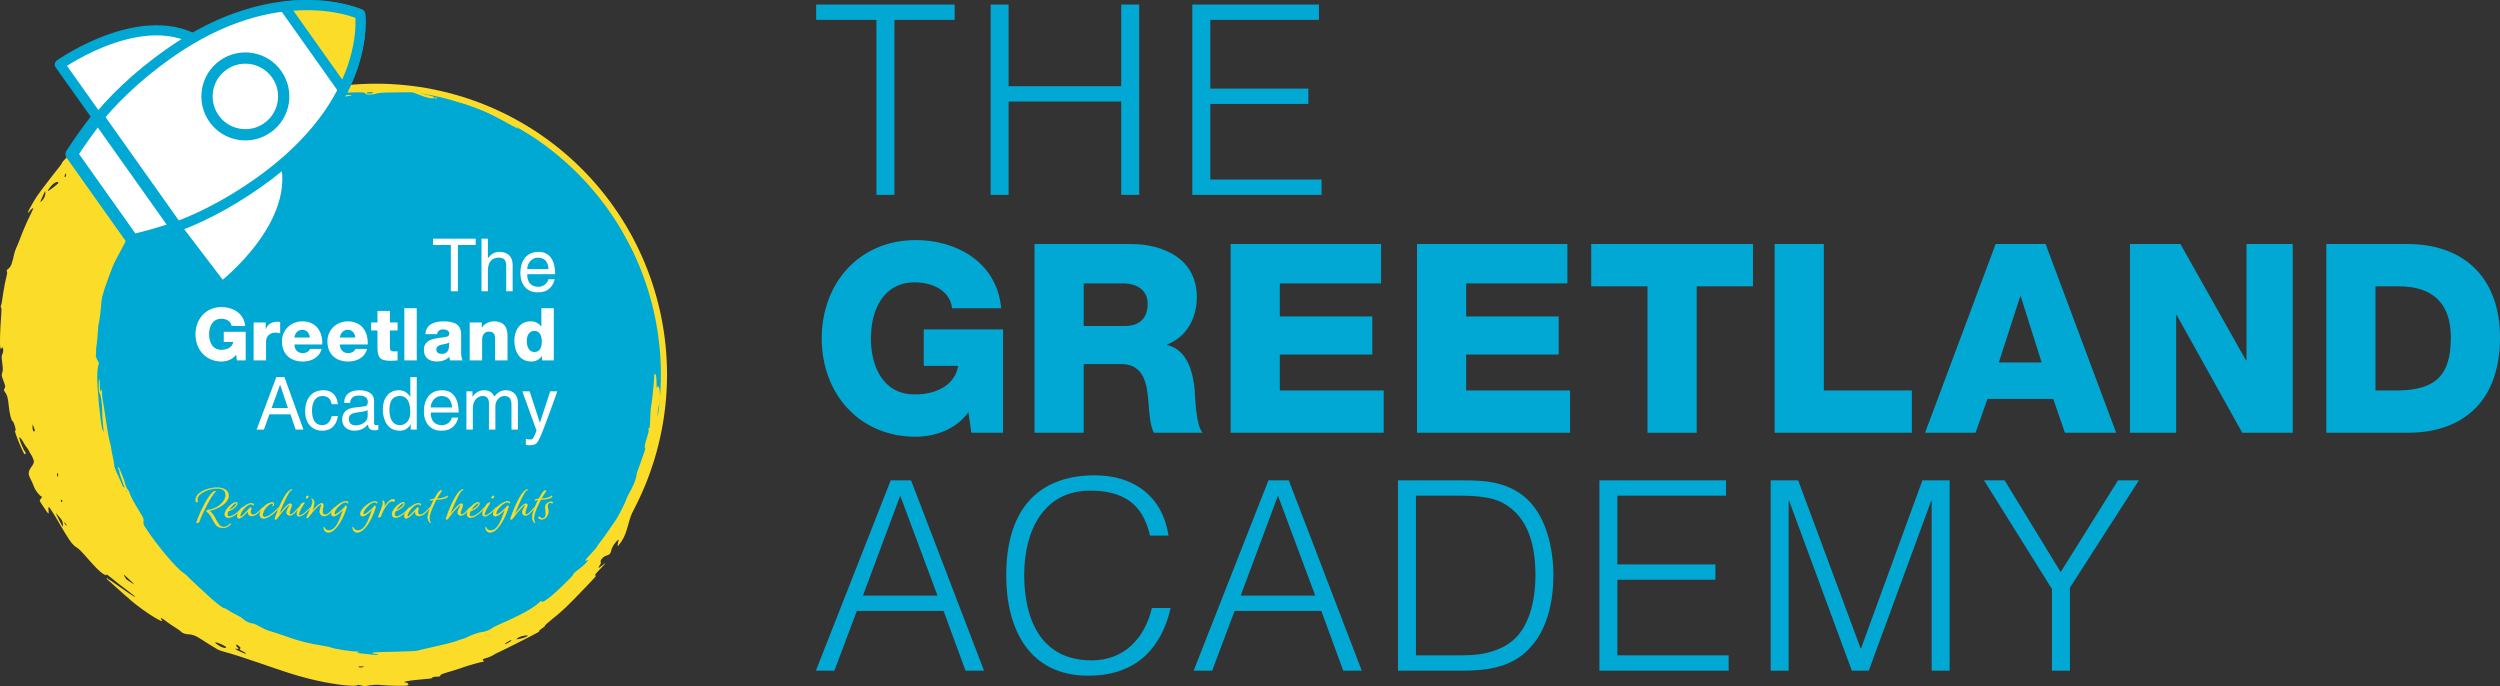 <svg xmlns="http://www.w3.org/2000/svg" id="Layer_1" viewBox="0 0 475.882 130.601"><rect x="0" y="0" width="475.882" height="130.601" fill="#333333" stroke="none"/><defs><style>      .st0 {        fill: #00a8d3;      }      .st1 {        stroke-miterlimit: 1;        stroke-width: .073px;      }      .st1, .st2 {        stroke: #fbdc29;      }      .st1, .st2, .st3, .st4, .st5 {        fill: none;      }      .st6 {        fill: #fff;      }      .st7 {        fill: #00a8d4;      }      .st2 {        stroke-width: 1.171px;      }      .st2, .st3 {        stroke-miterlimit: 10;      }      .st3 {        stroke-width: 2.145px;      }      .st3, .st4, .st5 {        stroke: #00a8d3;      }      .st4 {        stroke-width: 1.926px;      }      .st4, .st5 {        stroke-linecap: round;        stroke-linejoin: round;      }      .st8 {        fill: #fbdc29;      }      .st5 {        stroke-width: 2.344px;      }    </style></defs><g><path class="st0" d="M381.586,91.435h-3.925l12.932,20.681v15.548h3.421v-15.8l13.133-20.429h-3.975l-10.919,17.46-10.667-17.46ZM340.476,127.664v-32.304h.101l11.925,32.304h3.221l11.875-32.304h.1v32.304h3.422v-36.229h-5.183l-11.674,31.952h-.1l-11.875-31.952h-5.233v36.229h3.421ZM329.054,127.664v-2.918h-21.183v-14.391h18.668v-2.919h-18.668v-13.083h20.68v-2.918h-24.102v36.229h24.605ZM269.529,94.353h8.202c3.019,0,6.139.202,8.302,1.359,5.082,2.717,6.24,8.504,6.24,13.787,0,4.931-1.208,11.12-6.038,13.586-2.768,1.459-5.435,1.661-8.504,1.661h-8.202v-30.393ZM278.486,127.664c4.78,0,9.51-.704,12.831-4.428,3.321-3.623,4.377-8.957,4.377-13.737,0-4.83-1.258-11.875-6.038-15.347-3.371-2.465-7.145-2.717-11.17-2.717h-12.379v36.229h12.379ZM243.263,94.353l7.095,19.021h-14.189l7.094-19.021ZM230.734,127.664l4.277-11.372h16.505l4.176,11.372h3.522l-13.888-36.229h-3.874l-14.24,36.229h3.522ZM222.433,101.951c-1.158-7.497-6.592-11.472-14.039-11.472-9.611,0-16.857,5.233-16.857,19.071,0,10.264,4.428,19.07,15.599,19.07,9.711,0,14.089-5.887,15.699-12.881h-3.572c-1.359,5.736-5.234,9.963-11.473,9.963-9.862,0-12.831-8.152-12.831-16.253,0-8.554,3.774-16.052,12.529-16.052,6.189,0,10.013,2.365,11.422,8.554h3.523ZM171.36,94.353l7.095,19.021h-14.19l7.095-19.021ZM158.831,127.664l4.277-11.372h16.504l4.177,11.372h3.522l-13.888-36.229h-3.874l-14.24,36.229h3.522Z"></path><path class="st0" d="M452.183,54.502h4.427c6.391,0,9.913,3.17,9.913,9.712,0,7.195-2.818,9.963-9.913,10.113h-4.427v-19.825ZM442.823,82.378h15.448c10.919,0,17.611-6.34,17.611-18.114,0-11.12-6.591-17.813-17.611-17.813h-15.448v35.927ZM405.437,82.378h8.806v-22.391h.101l12.478,22.391h9.611v-35.927h-8.806v22.14h-.1l-12.479-22.14h-9.611v35.927ZM366.441,82.378h9.611l2.264-6.44h12.529l2.214,6.44h9.762l-13.435-35.927h-9.51l-13.435,35.927ZM384.555,56.414h.101l3.975,12.58h-8.151l4.075-12.58ZM337.811,82.378h26.115v-8.051h-16.756v-27.876h-9.359v35.927ZM333.685,46.451h-30.794v8.051h10.717v27.876h9.359v-27.876h10.718v-8.051ZM269.731,82.378h29.134v-8.051h-19.775v-6.843h17.612v-7.246h-17.612v-6.289h19.272v-7.498h-28.631v35.927ZM234.257,82.378h29.134v-8.051h-19.775v-6.843h17.611v-7.246h-17.611v-6.289h19.272v-7.498h-28.631v35.927ZM206.281,53.949h7.447c2.617,0,4.73,1.207,4.73,3.874,0,2.717-1.51,4.227-4.327,4.227h-7.85v-8.101ZM196.922,82.378h9.359v-13.082h7.095c4.377,0,4.981,3.723,5.233,7.346.101,1.006.251,4.529,1.057,5.736h9.258c-1.258-1.308-1.409-6.591-1.509-8.101-.302-3.421-1.409-7.699-5.234-8.604v-.101c3.774-1.459,5.636-5.132,5.636-9.007,0-7.246-6.239-10.114-12.579-10.114h-18.316v35.927ZM190.934,62.704h-15.095v6.944h6.541c-.503,3.271-3.623,5.434-8.252,5.434-6.038,0-8.353-5.333-8.353-10.667s2.315-10.668,8.353-10.668c3.774,0,6.793,1.862,7.095,4.932h9.359c-.856-9.007-8.806-12.982-16.253-12.982-10.869,0-17.913,8.302-17.913,18.718s7.044,18.718,17.913,18.718c3.321,0,7.548-1.208,10.013-4.679l.554,3.924h6.038v-19.674Z"></path></g><path class="st0" d="M251.567,37.093v-2.919h-21.184v-14.391h18.668v-2.918h-18.668V3.782h20.681V.864h-24.102v36.229h24.605ZM191.992,37.093v-17.763h21.435v17.763h3.422V.864h-3.422v15.548h-21.435V.864h-3.422v36.229h3.422ZM155.36,3.782h11.473v33.311h3.421V3.782h11.473V.864h-26.367v2.918Z"></path><g><path class="st7" d="M126.386,71.31c0,14.532-5.773,28.469-16.048,38.745-10.276,10.275-24.213,16.048-38.745,16.048s-28.469-5.773-38.744-16.048c-10.276-10.276-16.049-24.213-16.049-38.745s5.773-28.468,16.049-38.744c10.275-10.276,24.212-16.049,38.744-16.049s28.469,5.773,38.745,16.049c10.275,10.276,16.048,24.212,16.048,38.744"></path><path class="st2" d="M126.386,71.31c0,14.532-5.773,28.469-16.048,38.745-10.276,10.275-24.213,16.048-38.745,16.048s-28.469-5.773-38.744-16.048c-10.276-10.276-16.049-24.213-16.049-38.745s5.773-28.468,16.049-38.744c10.275-10.276,24.212-16.049,38.744-16.049s28.469,5.773,38.745,16.049c10.275,10.276,16.048,24.212,16.048,38.744Z"></path><path class="st8" d="M68.772,130.477c-.406-.128-.591-.14-.734-.051-.632.395-5.599-.28-9.406-1.278-2.722-.713-3.309-.9-9.321-2.966-1.588-.547-3.281-1.113-3.761-1.259-.479-.147-1.093-.339-1.362-.428-.27-.089-.953-.282-1.518-.429-.565-.146-1.164-.367-1.331-.491-.167-.123-.327-.224-.357-.224-.061,0-1.801-1.086-2.983-1.861-.772-.507-1.488-.75-2.238-.76-.497-.007-1.161-.266-1.342-.525-.086-.122-.583-.478-1.107-.791-.523-.313-1.313-.855-1.755-1.204-.786-.621-1.161-.746-.833-.279.294.42.179.412-.681-.045-1.617-.861-4.196-2.715-5.573-4.006-.203-.19-.43-.381-.506-.424-.075-.044-.645-.552-1.266-1.13-.622-.577-1.301-1.19-1.51-1.362-.773-.637-1.025-.913-.835-.913.098,0,.179.043.179.097,0,.053.086.126.191.162.105.037.632.386,1.172.776,1.482,1.072,3.53,2.456,3.739,2.528.283.096-.23-.359-1.286-1.142-1.247-.924-2.542-1.938-3.211-2.511-.594-.509-1.011-.781-.884-.575.134.217-.207.126-.649-.173-.645-.435-1.366-1.142-2.592-2.541-1.636-1.866-2.053-2.285-2.503-2.519-.225-.116-.632-.492-.905-.835-.443-.557-1.815-2.777-2.6-4.205-.159-.291-.521-.88-.804-1.311s-.567-.878-.632-.992c-.064-.115-.18-.23-.259-.256-.112-.038-.126.083-.066.566.043.345.034.613-.021.613-.053,0-.22-.184-.371-.409-.15-.225-.502-.747-.782-1.159-.28-.412-.509-.801-.509-.863,0-.063.083-.206.185-.318.214-.236.281-.521.123-.521-.27,0-1.14-1.106-1.346-1.709-.117-.347-.5-1.196-.851-1.887-.807-1.59,1.129-2.213.722-3.321-.175-.475-.411-.965-.524-1.09-.113-.124-.243-.348-.288-.498-.046-.15-.241-.468-.435-.708-.193-.24-.413-.559-.489-.709-.432-.855-.981-1.534-.981-1.213,0,.439.919,2.63,1.103,2.63.053,0,.096.127.096.282,0,.296-.194.318-.338.039-.443-.855-1.26-2.791-1.516-3.593-.254-.795-.254-.797-.096-.699.084.051.098-.037.046-.294-.135-.674-.4-1.401-.542-1.485-.284-.166-.6-1.404-.767-3.005-.166-1.591-.266-1.945-.743-2.623-.211-.3-.213-.329-.037-.656.18-.335.176-.365-.213-1.416-.389-1.053-.394-1.084-.236-1.579.143-.446.143-.657-.001-1.827-.15-1.21-.149-1.353.014-1.68.183-.366.228-.828.112-1.131-.094-.245-.223-.214-.314.072-.066.208-.094.171-.184-.245-.121-.563-.052-3.266.145-5.658.106-1.298.106-1.691-.002-1.928-.08-.175-.094-.324-.035-.362.098-.062.19-.558.465-2.517.108-.773.465-2.547.72-3.578.034-.139,0-.371-.078-.514-.121-.226.647-.404.94-1.328.187-.587.391-1.366.454-1.731.064-.365.245-.93.401-1.253.158-.324.471-1.08.699-1.68.656-1.735,1.37-3.394,2.011-4.68.327-.656.578-1.209.558-1.229-.101-.101-.409.14-.682.534-.441.636-.448.32-.011-.481.802-1.471,1.353-2.352,2.041-3.26.21-.277.466-.62.567-.763.354-.494,2.22-2.901,3.194-4.116.21-.263.382-.538.382-.611s.294-.422.654-.776c.56-.55.644-.685.591-.938-.079-.378.298-.794.806-.888.407-.076.282-.276,1.219,1.947.626,1.484,1.356,2.978,1.999,4.088.295.509.629,1.088.742,1.286.34.596,1.74,2.666,2.08,3.074.174.21.693.848,1.153,1.417,1.704,2.113.157,2.555,2.242,4.08.492.36.915.706.94.769.052.132-.348.945-.601,1.432-1.448,2.791-1.804,3.199-2.287,4.367-.322.78-1.191,3.375-1.411,3.802-.469.91-.531,1.189-.655,2.93-.107,1.513-.375,3.607-.535,4.182-.06.218-.111.764-.113,1.214-.002.45-.283,3.161-.323,3.161-.039,0-.005,1.152-.083,1.556-.077.405.663,1.38.576,1.56-.292.598-.389,2.301-.253,4.447.278,4.402.862,8.746,1.138,8.458.021-.023-.027-.63-.109-1.349-.081-.72-.15-1.949-.152-2.732-.005-1.385-.287-3.076-.561-3.367-.139-.148-.128-2.599.011-2.513.061.038.109.564.109,1.205,0,.686.043,1.138.109,1.138.06,0,.114-.134.12-.299l.01-.3.088.272c.048.15.092.529.098.843.007.314.058.781.116,1.036.057.256.182,1.005.276,1.664.094.66.22,1.469.28,1.799.06.33.152.943.205,1.363.146,1.144.421,2.596.663,3.498.118.442.215.916.215,1.053s.122.788.272,1.446c.149.659.272,1.355.272,1.548.001.395.202.934.905,2.429.267.57.549,1.212.625,1.429.076.215.226.446.333.513.164.103.148.008-.103-.61-.164-.403-.362-.953-.44-1.223-.078-.27-.186-.603-.24-.741-.053-.137-.098-.368-.098-.511s-.048-.292-.109-.328c-.126-.078-.148-.492-.027-.49.101.001,1.226,2.821,1.226,3.071,0,.27.383,1.108.58,1.272.096.079.248.397.34.707.172.582.708,1.575,1.935,3.581.674,1.102.709,1.194.661,1.704-.048.498-.013.598.47,1.342,2.025,3.115,5.75,7.545,7.108,8.454.315.212.609.443.654.514.101.164,3.516,3.369,4.605,4.325,1.217,1.067,2.407,1.962,2.517,1.894.053-.033.306.083.561.258.394.27,1.31.784,2.492,1.399.156.082.418.272.58.423.434.401,1.309.815,1.725.815.237,0,.716.203,1.394.59.568.323,1.302.67,1.631.769,1.516.456,2.354.732,3.925,1.289,2.163.768,3.802,1.174,6.483,1.606.778.126,1.464.267,1.526.313.295.221,3.682.775,4.739.775.721,0,.911.182.252.241-.229.021.071.076.681.124.6.049,1.385.133,1.744.188.847.129,1.833.124,1.526-.008-.119-.052-.402-.097-.627-.101-.45-.009-.549-.168-.163-.262.135-.033,1.938-.094,4.006-.134,2.485-.048,3.965-.122,4.361-.216.329-.079.894-.217,1.253-.307.577-.143,1.822-.429,3.162-.724,1.391-.306,2.917-.734,3.47-.972.289-.125.616-.227.727-.227.11,0,.517-.169.905-.375.715-.379,2.355-.934,2.761-.934.394,0,1.593-.445,1.773-.658.14-.165,1.534-.841,2.9-1.403.12-.05,1.052-.496,2.071-.992,1.862-.906,3.433-1.883,4.025-2.501.331-.346.561-.421.632-.207.049.148.676-.24,1.775-1.1.913-.715,4.211-3.929,4.143-4.039-.073-.118.305-.481,1.172-1.124.836-.62,1.781-1.574,1.67-1.685-.037-.036-.125-.008-.195.063-.159.159-.304.167-.304.017,0-.121.311-.489,1.444-1.704.405-.434.736-.837.736-.896s.285-.467.633-.905c.349-.439,1.048-1.401,1.554-2.136.506-.736,1.132-1.644,1.391-2.017.51-.734,1.92-3.527,2.048-4.056.044-.178.249-.615.457-.969.753-1.285,1.323-2.631,1.428-3.37.057-.399.135-.778.176-.843.07-.114,1.284-3.548,1.473-4.166.054-.177.048-.325-.014-.363-.145-.09-.03-.664.421-2.096.288-.911.356-1.262.266-1.353-.091-.091-.074-.158.064-.259.141-.104.192-.32.206-.882.034-1.303.146-3.112.198-3.195.104-.169.597-4.848.599-5.692.002-.281.048-.54.105-.575.22-.136.333.413.342,1.652.008,1.026.032,1.213.117.919.098-.342.115-.354.246-.163.218.318.275.679.292,1.848.014.844-.034,1.236-.215,1.782-.237.717-.334,2.19-.122,1.862.058-.09.107-.286.109-.436.002-.159.037-.22.083-.147.044.07.13.118.189.109.197-.03.185.472-.038,1.654-.121.64-.246,1.336-.277,1.545-.031.21-.109.676-.174,1.036-.064.36-.162.997-.216,1.417-.254,1.964-.674,3.85-1.045,4.687-.186.422-.196.427-.269.164l-.076-.273-.108.273c-.17.428-.45,1.433-.518,1.86-.033.213-.306.761-.605,1.217-.557.848-.627,1.048-.433,1.242.164.163-.204,1.22-.91,2.617-.609,1.205-1.015,2.291-1.396,3.73-.408,1.544-.776,2.477-1.262,3.203-.271.403-.567.795-.658.87-.145.121-.158.089-.108-.242.032-.209.095-.497.14-.64.141-.443-.177-.221-.721.502-.341.455-.541.857-.635,1.277-.149.667-.31.827-1.047,1.043-.534.155-1.139.9-.962,1.182.08.128.032.284-.193.612-.166.242-.256.457-.199.478.056.019.342-.165.634-.409.876-.734.776-.507-.224.508-.975.99-1.351,1.503-1.006,1.37.332-.127.036.22-2.029,2.376-3.475,3.629-4.236,4.352-6.393,6.072-.728.581-1.273,1.087-1.212,1.126.061.038-.167.247-.508.465-.34.217-.592.438-.56.491.033.052-.059.172-.203.267-.425.278-6.357,3.282-7.367,3.73-.509.226-1.087.529-1.285.674-.197.144-.674.352-1.059.462-.93.266-.981.304-.753.556.18.198.177.207-.069.207-.241,0-3.064.785-3.538.985-.33.138-1.413.49-2.507.814-1.882.558-1.992.602-2.05.822-.045.175-.152.214-.583.215-.626.002-1.038.097-.961.222.064.103-.356.164-2.238.321-1.58.132-2.819.313-3.053.446-.124.07-.098.094.109.099.297.008.654.231.654.409,0,.061-.11.14-.245.177-.422.113-3.237.076-4.623-.06-1.261-.124-1.994-.086-3.307.176-.15.029-.517-.023-.816-.116M69.206,126.948c.157-.067.039-.096-.415-.101-.396-.005-.608.033-.566.101.081.131.677.131.981,0M46.802,124.359c-.001-.045-.25-.204-.554-.353-.631-.31-.734-.42-.52-.56.118-.078.074-.167-.207-.424-.195-.179-.404-.325-.463-.325-.182,0-.119.283.111.49.318.289.268.41-.136.327l-.355-.073.26.189c.251.183,1.618.802,1.784.808.045.002.081-.034.08-.079M43.026,123.183c-.105-.275-1.912-1.046-2.073-.885-.082.082.882.751,1.307.908.517.191.844.181.766-.023M97.27,121.997c.078-.095.105-.172.061-.172-.163,0-1.254.672-1.254.772,0,.133,1.004-.373,1.193-.6M98.974,121.596c.355-.065.867-.223,1.137-.35.445-.209.465-.234.218-.273-.442-.069-1.447.204-1.78.484-.169.142-.289.259-.265.259.024,0,.334-.054.69-.12M24.636,110.322c-.531-.509-1.007-.925-1.06-.925-.084,0,.311.683.524.906.112.116,1.377.941,1.447.942.03.001-.38-.415-.911-.923M11.963,99.668c-.057-.443-.163-.673-.467-1.015-.216-.244-.531-.612-.701-.818-.234-.285-.157-.074.317.879.868,1.746.967,1.857.851.954M12.683,99.933c0-.05-.127-.209-.282-.355l-.283-.264.201.353c.191.335.364.462.364.266M11.84,95.487c.088-.086-.027-.37-.149-.37-.054,0-.098.098-.098.218,0,.212.116.284.247.152M24.034,93.343c-.108-.106-.12-.094-.061.061.041.108.102.168.135.135.034-.034,0-.122-.074-.196M11.066,90.367c0-.231-.044-.361-.109-.321-.18.112-.119.709.073.709.02,0,.036-.175.036-.388M6.611,81.898c-.004-.135-.098-.442-.21-.682l-.201-.436-.009.551c-.007.505.122.812.341.812.048,0,.084-.11.079-.245M8.019,38.184c.401-.424.664-1.049.624-1.479-.037-.393-.04-.395-.158-.129-.067.15-.274.599-.46.999-.442.947-.443,1.071-.006.609M11.121,34.802c0-.258-.449-.195-.89.124-.417.302-1.127,1.208-1.127,1.437,0,.057.454-.241,1.008-.663.555-.42,1.009-.825,1.009-.898M12.592,33.272c0-.391-.163-.29-.277.171-.061.249-.043.289.102.234.109-.042.175-.195.175-.405M123.66,54.516c-.071-.214-.165-.367-.21-.34-.045.028-.166-.14-.269-.374-.314-.71-.939-2.64-.884-2.729.069-.112-.573-1.685-1.267-3.106-.387-.794-.595-1.113-.657-1.014-.074.117-.092.114-.093-.011-.001-.084-.035-.12-.077-.079-.129.129-1.435-2.192-2.046-3.636-.668-1.579-1.04-2.245-1.04-1.859,0,.063-.042.115-.094.115-.111,0-.95-1.327-.913-1.445.014-.044-.015-.081-.064-.081s-.331-.356-.626-.791c-1.042-1.536-2.862-3.82-4.361-5.469-.595-.654-1.246-1.378-1.446-1.609-.2-.23-.405-.392-.456-.361-.05.031-.128,0-.171-.07-.054-.087-.03-.099.074-.036.085.051-.14-.175-.497-.501-.358-.326-.784-.716-.946-.865-1.337-1.235-3.829-3.148-4.563-3.504-1.22-.591-2.313-1.173-2.503-1.333-.178-.151-1.727-1.041-2.184-1.256l-.273-.127.245.18c.136.098.246.219.246.268,0,.048-.552-.234-1.227-.626-1.36-.79-4.601-2.467-5.532-2.861-1.136-.48-3.052-1.189-3.406-1.259-.502-.099-1.358-.349-2.812-.821-.691-.225-1.55-.472-1.907-.549-.358-.077-.699-.176-.759-.22-.15-.109-2.207-.538-2.584-.538-.531,0-.33.168.376.315.786.164,1.318.307,1.748.471.286.109.291.123.099.258-.287.201-1.385-.041-2.855-.629l-1.145-.458-3.011.018c-1.766.01-3.208.067-3.488.137-1.547.39-2.308.399-2.577.032-.134-.183-.323-.196-2.403-.163-1.347.021-2.629.1-3.183.197-.509.09-1.086.191-1.281.225-.195.034-.354.112-.354.173,0,.109,1.308.074,3.761-.098.675-.048.947-.035.872.043-.06.062-.379.14-.709.172-.902.09-3.635.485-4.707.68-.686.125-1,.141-1.144.057-.19-.11-.189-.115.01-.118.115-.002.186-.027.158-.055-.113-.113-2.226.366-3.887.881-.317.098-.609.147-.648.108-.105-.105.541-1.257.734-1.313,1.59-.455,2.018-.556,4.396-1.043.289-.06.669-.108.843-.108.174,0,.697-.129,1.163-.287.466-.158,1.215-.329,1.665-.381.45-.052,1.185-.144,1.635-.205,1.375-.187,4.885-.428,6.268-.431,1.307-.003,4.12.216,5.632.439.44.065,1.11.163,1.489.219,1.001.149,2.701.483,4.489.882,1.868.418,2.93.717,5.614,1.581,2.094.674,2.812.972,3.651,1.515.396.256,1.187.709,1.757,1.006,1.376.718,2.463,1.314,2.933,1.607.716.446,1.579.856,1.752.831.434-.063,2.784,1.305,3.041,1.77.178.321,1.139,1.047,1.386,1.047.113,0,.448.25.746.557.297.306.933.876,1.413,1.266,1.745,1.419,3.532,3.063,5,4.601.368.385.767.8.887.923.239.245,1.91,2.239,2.344,2.798.5.643.367.6-.311-.101-.369-.382-.439-.633-.439-.598,0,.147,1.949,2.642,1.949,2.608,0-.034-.178-.31-.396-.612-.216-.302-.369-.575-.339-.605.098-.098,2.73,3.466,2.879,3.896.077.227.389.859.692,1.404.302.545.988,1.882,1.522,2.974.536,1.09,1.106,2.204,1.268,2.474.161.269.462.907.669,1.417.206.509.44,1.073.521,1.253.34.76,1.095,3.517.991,3.621-.025.026-.104-.13-.174-.344M97.944,23.903c-.108-.107-.12-.094-.061.061.041.108.102.168.136.134.033-.033,0-.121-.075-.195M70.896,17.726c0-.056.085-.123.19-.151.105-.027-.201-.049-.681-.047-.48.001-.749.026-.599.055.254.05.258.059.054.141-.15.061-.021.09.409.096.345.004.627-.038.627-.094M82.812,18.651c.148-.149.229-.168.322-.076.09.091.091.124.002.124-.067,0-.212.034-.322.076-.193.073-.193.069-.002-.124"></path><path class="st6" d="M102.783,80.426h-.027l-1.937-5.936h-1.393l2.703,7.483c-.585,1.505-.655,1.686-1.296,1.686-.334,0-.585-.07-.738-.125v1.127c.195.041.334.097.515.097,1.574,0,1.7-.167,2.856-3.119.933-2.383,1.769-4.766,2.619-7.149h-1.351l-1.951,5.936ZM88.781,81.776h1.224v-3.971c0-1.979,1.227-2.424,1.924-2.424.906,0,1.143.738,1.143,1.351v5.044h1.225v-4.445c0-.975.683-1.95,1.715-1.95,1.045,0,1.352.682,1.352,1.686v4.709h1.224v-5.044c0-2.047-1.475-2.451-2.256-2.451-1.129,0-1.617.501-2.23,1.183-.209-.39-.626-1.183-1.936-1.183-1.31,0-1.938.849-2.203,1.239h-.027v-1.03h-1.155v7.286ZM81.993,77.556c0-1.13.892-2.175,2.021-2.175,1.492,0,1.966,1.045,2.036,2.175h-4.057ZM85.994,79.492c-.042.544-.725,1.436-1.882,1.436-1.408,0-2.119-.879-2.119-2.398h5.323c0-2.578-1.03-4.249-3.134-4.249-2.412,0-3.497,1.797-3.497,4.054,0,2.105,1.211,3.65,3.26,3.65,1.171,0,1.645-.278,1.979-.501.919-.612,1.253-1.644,1.294-1.992h-1.224ZM74.134,78.112c0-.933.098-2.731,1.994-2.731,1.77,0,1.965,1.909,1.965,3.094,0,1.937-1.212,2.453-1.993,2.453-1.338,0-1.966-1.213-1.966-2.816M79.332,71.773h-1.225v3.649l-.028.098c-.292-.418-.85-1.239-2.174-1.239-1.938,0-3.037,1.587-3.037,3.636,0,1.743.724,4.068,3.204,4.068.711,0,1.547-.222,2.077-1.21h.028v1.001h1.155v-10.003ZM69.984,79.255c0,.976-1.116,1.715-2.259,1.715-.92,0-1.324-.474-1.324-1.269,0-.92.962-1.101,1.561-1.184,1.52-.195,1.827-.307,2.022-.46v1.198ZM66.624,76.705c.084-.558.279-1.408,1.673-1.408,1.157,0,1.715.418,1.715,1.185,0,.724-.349.836-.642.864l-2.021.251c-2.033.251-2.214,1.672-2.214,2.286,0,1.254.946,2.102,2.284,2.102,1.422,0,2.16-.667,2.634-1.182.042.556.209,1.113,1.295,1.113.278,0,.459-.084.668-.14v-.89c-.139.028-.292.056-.404.056-.251,0-.404-.126-.404-.432v-4.196c0-1.866-2.116-2.033-2.702-2.033-1.798,0-2.954.682-3.009,2.424h1.127ZM64.311,76.942c-.098-1.269-.822-2.661-2.731-2.661-2.41,0-3.496,1.796-3.496,4.054,0,2.105,1.211,3.65,3.259,3.65,2.132,0,2.842-1.629,2.968-2.785h-1.184c-.21,1.115-.92,1.728-1.742,1.728-1.686,0-1.993-1.547-1.993-2.802,0-1.296.488-2.745,2.007-2.745,1.031,0,1.574.585,1.728,1.561h1.184ZM51.702,77.667l1.602-4.404h.028l1.476,4.404h-3.106ZM55.296,78.864l.989,2.912h1.477l-3.622-10.003h-1.533l-3.761,10.003h1.393l1.045-2.912h4.012Z"></path><path class="st6" d="M105.416,58.661h-2.367v3.497h-.028c-.488-.654-1.171-.989-2.063-.989-2.048,0-3.05,1.782-3.05,3.664,0,2.035.96,3.984,3.231,3.984.837,0,1.534-.361,1.994-1.044h.028v.835h2.255v-9.947ZM101.725,62.979c1.032,0,1.408.962,1.408,2.007,0,.921-.251,2.022-1.408,2.022-1.088,0-1.45-1.101-1.45-2.091,0-.92.362-1.938,1.45-1.938M89.408,68.608h2.367v-3.943c0-.794.391-1.547,1.283-1.547,1.297,0,1.185,1.004,1.185,1.993v3.497h2.367v-4.64c0-1.044-.195-2.799-2.604-2.799-.864,0-1.84.46-2.273,1.198h-.027v-.989h-2.298v7.23ZM83.192,63.606c.112-.613.53-.906,1.185-.906.488,0,1.144.209,1.144.753,0,.446-.223.585-.628.669-1.645.335-4.207.153-4.207,2.509,0,1.491,1.086,2.186,2.464,2.186.865,0,1.771-.25,2.385-.89.027.236.055.459.139.681h2.381c-.279-.57-.279-1.238-.279-1.851v-3.165c0-2.047-1.657-2.423-3.371-2.423-.822,0-1.659.14-2.299.501-.641.376-1.086.989-1.128,1.936h2.214ZM83.053,66.534c0-.572.446-.795.976-.92.516-.14,1.129-.182,1.464-.391.056,1.492-.321,2.133-1.45,2.133-.53,0-.99-.237-.99-.822M76.965,68.608h2.367v-9.947h-2.367v9.947ZM75.682,61.378h-1.463v-2.187h-2.367v2.187h-1.199v1.531h1.199v3.219c0,1.965.515,2.55,2.534,2.55.432,0,.864-.056,1.296-.069v-1.741c-.209,0-.418.028-.613.028-.516,0-.85-.125-.85-.697v-3.29h1.463v-1.531ZM69.997,65.571c.111-2.452-1.184-4.402-3.775-4.402-2.133,0-3.901,1.587-3.901,3.803,0,2.426,1.601,3.845,3.956,3.845,1.617,0,3.163-.723,3.595-2.395h-2.214c-.223.53-.781.795-1.353.795-1.003,0-1.575-.656-1.617-1.646h5.309ZM64.688,64.249c.139-.879.697-1.479,1.534-1.479.794,0,1.366.67,1.408,1.479h-2.942ZM61.344,65.571c.111-2.452-1.183-4.402-3.775-4.402-2.133,0-3.901,1.587-3.901,3.803,0,2.426,1.601,3.845,3.957,3.845,1.617,0,3.162-.723,3.594-2.395h-2.214c-.223.53-.781.795-1.353.795-1.003,0-1.575-.656-1.617-1.646h5.309ZM56.035,64.249c.14-.879.697-1.479,1.534-1.479.795,0,1.366.67,1.408,1.479h-2.942ZM48.276,68.608h2.367v-3.58c0-.906.613-1.714,1.783-1.714.321,0,.599.055.906.139v-2.158c-.181-.042-.376-.056-.557-.056-1.018,0-1.826.487-2.174,1.406h-.028v-1.267h-2.297v7.23ZM46.769,63.162h-4.178v1.921h1.81c-.139.907-1.003,1.507-2.284,1.507-1.674,0-2.315-1.479-2.315-2.955,0-1.477.641-2.955,2.315-2.955,1.045,0,1.88.516,1.964,1.366h2.591c-.237-2.494-2.438-3.594-4.5-3.594-3.011,0-4.96,2.298-4.96,5.183,0,2.885,1.949,5.182,4.96,5.182.92,0,2.09-.334,2.772-1.294l.154,1.085h1.671v-5.446Z"></path><path class="st6" d="M100.358,51.22c0-1.13.892-2.175,2.021-2.175,1.492,0,1.966,1.045,2.036,2.175h-4.057ZM104.359,53.156c-.042.544-.725,1.436-1.882,1.436-1.408,0-2.119-.878-2.119-2.398h5.323c0-2.578-1.03-4.248-3.134-4.248-2.411,0-3.497,1.796-3.497,4.053,0,2.105,1.211,3.65,3.26,3.65,1.171,0,1.645-.278,1.979-.501.919-.612,1.253-1.644,1.295-1.992h-1.225ZM97.585,50.48c0-2.075-1.419-2.534-2.549-2.534-1.171,0-1.784.723-2.132,1.182h-.028v-3.691h-1.225v10.003h1.225v-3.971c0-1.839,1.031-2.424,2.035-2.424,1.171,0,1.45.641,1.45,1.63v4.765h1.224v-4.96ZM82.427,46.634h3.386v8.806h1.35v-8.806h3.386v-1.197h-8.122v1.197Z"></path><path class="st6" d="M20.424,25.001l-9.037-12.719S28.881-.098,39.769,9.28c-12.948,12.849-19.345,15.721-19.345,15.721"></path><path class="st4" d="M20.424,25.001l-9.037-12.719S28.881-.098,39.769,9.28c-12.948,12.849-19.345,15.721-19.345,15.721Z"></path><path class="st6" d="M32.775,42.22l9.462,12.407s17.017-13.028,11.295-26.21c-16.115,8.548-20.757,13.803-20.757,13.803"></path><path class="st4" d="M32.775,42.22l9.462,12.407s17.017-13.028,11.295-26.21c-16.115,8.548-20.757,13.803-20.757,13.803Z"></path><path class="st6" d="M31.776,43.813c5.51-1.821,11.597-4.909,17.544-9.126,21.696-15.383,19.232-31.971,19.232-31.971,0,0-15.711-7.195-36.537,7.571-5.946,4.217-10.874,8.938-14.416,13.535l14.177,19.991Z"></path><path class="st4" d="M31.776,43.813c5.51-1.821,11.597-4.909,17.544-9.126,21.696-15.383,19.232-31.971,19.232-31.971,0,0-15.711-7.195-36.537,7.571-5.946,4.217-10.874,8.938-14.416,13.535l14.177,19.991Z"></path><path class="st8" d="M54.1,1.238l11.204,15.803c4.148-8.222,3.252-14.329,3.252-14.329,0,0-5.568-2.545-14.456-1.474"></path><path class="st4" d="M54.1,1.238l11.204,15.803c4.148-8.222,3.252-14.329,3.252-14.329,0,0-5.568-2.545-14.456-1.474Z"></path><path class="st6" d="M25.28,45.77c2.548-.617,5.324-1.396,8.33-2.382l-14.953-21.09c-1.945,2.502-3.607,4.851-5.03,7.036l11.653,16.436Z"></path><path class="st5" d="M25.28,45.77c2.548-.617,5.324-1.396,8.33-2.382l-14.953-21.09c-1.945,2.502-3.607,4.851-5.03,7.036l11.653,16.436Z"></path><path class="st6" d="M50.928,24.311c-3.29,2.333-7.848,1.557-10.181-1.733-2.332-3.289-1.557-7.847,1.733-10.18,3.29-2.333,7.848-1.557,10.181,1.732,2.333,3.29,1.557,7.848-1.733,10.181"></path><path class="st3" d="M50.928,24.311c-3.29,2.333-7.848,1.557-10.181-1.733-2.332-3.289-1.557-7.847,1.733-10.18,3.29-2.333,7.848-1.557,10.181,1.732,2.333,3.29,1.557,7.848-1.733,10.181Z"></path><path class="st8" d="M104.888,95.506c-.457,0-1.12.442-1.12,1.047,0,.342.142.556.142,1.169,0,.37-.129.947-.682.947-.367,0-.476-.321-.554-.321-.07,0-.186.157-.186.214,0,.064.257.292.624.292.733,0,1.267-.712,1.267-1.503,0-.385-.128-.655-.128-1.061,0-.413.302-.62.476-.62.225,0,.309.157.354.157.051,0,.167-.143.167-.193,0-.049-.161-.128-.36-.128M105.01,94.366c-.045,0-.232.392-1.512.52-.135.015-.296.022-.47.036.515-.919.933-1.425.933-1.517,0-.036-.025-.071-.058-.071-.045,0-.225.049-.398.185-.142.107-.534.676-.94,1.432-.418.035-.778.092-.778.228,0,.021.032.071.058.078.038.007.07-.064.624-.128-.078.149-.155.299-.226.456-.579,1.211-.926,2.179-.926,2.942,0,.598.418,1.004.463,1.004.032,0,.058-.029.058-.064,0-.064-.206-.228-.206-.784,0-.776.328-1.56.901-2.792.135-.299.277-.563.405-.812.168-.014.354-.022.579-.036,1.101-.05,1.57-.37,1.57-.541,0-.057-.038-.136-.077-.136M100.043,98.128c.592,0,1.242-.848,1.641-1.404.019-.028.038-.057.038-.071,0-.021-.019-.036-.032-.036s-.019.008-.045.036c-.386.442-1.016,1.268-1.493,1.268-.122,0-.18-.1-.18-.235,0-.541.425-1.254.425-1.532,0-.142-.103-.285-.29-.285-.534,0-1.705,1.539-2.161,2.088.154-.627,1.91-4.631,2.309-4.631.045,0,.078.008.11.008s.096-.072.096-.1c0-.029-.019-.043-.077-.043-.695,0-1.859,1.695-3.172,5.4-.013.035-.038.106-.038.156,0,.05.077.143.173.143.097,0,.258-.164.695-.784.438-.619,1.673-2.016,1.885-2.016.032,0,.052.022.052.057,0,.221-.56.848-.56,1.404,0,.37.283.577.624.577M96.64,95.421c-.946,0-2.774,1.503-2.774,2.4,0,.271.181.435.419.442.579.014,1.396-.841,1.891-1.311-.81,2.194-1.396,4.018-2.792,4.018-.74,0-.862-.663-.914-.663-.045,0-.058.05-.058.121,0,.335.226.919.888.919,1.268,0,2.606-2.222,3.307-4.252.142-.406.193-.634.181-.698-.013-.057-.065-.136-.148-.136-.065,0-.187.228-.502.535-.476.455-1.229,1.125-1.577,1.125-.096,0-.135-.036-.135-.15,0-.748,1.422-2.179,2.149-2.179.328,0,.367.221.412.221.051,0,.096-.093.096-.143,0-.093-.115-.249-.443-.249M92.258,98.284c.682,0,1.718-1.061,2.168-1.56.026-.028.039-.05.039-.064,0-.021-.019-.043-.032-.043s-.026.008-.052.036c-.418.449-1.447,1.453-2.007,1.453-.09,0-.135-.05-.135-.164,0-.569.63-1.531.926-1.987.084-.128.135-.207.135-.235,0-.029-.032-.057-.07-.057-.039,0-.425.093-.605.363-.412.62-.772,1.261-.772,1.795,0,.328.206.463.405.463M93.892,94.366c-.128,0-.315.243-.315.357,0,.078.071.149.161.149.122,0,.309-.242.309-.342,0-.099-.071-.164-.155-.164M91.061,95.756c.033,0,.065.035.065.078,0,.42-.792,1.04-1.493,1.318.392-.677,1.12-1.396,1.428-1.396M89.723,98.299c-.18,0-.341-.1-.341-.406,0-.171.071-.385.18-.606.779-.207,1.705-.954,1.705-1.41,0-.136-.09-.278-.238-.278-.598,0-2.142,1.325-2.142,2.301,0,.441.354.641.707.641.856,0,2.169-1.204,2.58-1.817.02-.028.039-.064.039-.078,0-.021-.019-.036-.032-.036s-.026.015-.052.043c-.45.577-1.544,1.646-2.406,1.646M87.754,98.128c.592,0,1.242-.848,1.641-1.404.019-.028.039-.057.039-.071,0-.021-.02-.036-.033-.036-.012,0-.019.008-.045.036-.386.442-1.016,1.268-1.492,1.268-.123,0-.18-.1-.18-.235,0-.541.424-1.254.424-1.532,0-.142-.103-.285-.289-.285-.534,0-1.705,1.539-2.162,2.088.154-.627,1.911-4.631,2.31-4.631.045,0,.077.008.109.008.032,0,.097-.072.097-.1,0-.029-.02-.043-.078-.043-.695,0-1.859,1.695-3.172,5.4-.012.035-.038.106-.038.156,0,.05.077.143.174.143.096,0,.257-.164.694-.784.438-.619,1.673-2.016,1.886-2.016.032,0,.051.022.051.057,0,.221-.56.848-.56,1.404,0,.37.283.577.624.577M85.129,94.366c-.045,0-.231.392-1.512.52-.135.015-.296.022-.469.036.514-.919.933-1.425.933-1.517,0-.036-.026-.071-.058-.071-.045,0-.225.049-.399.185-.142.107-.534.676-.939,1.432-.419.035-.779.092-.779.228,0,.021.032.071.058.078.039.007.071-.064.624-.128-.077.149-.154.299-.225.456-.579,1.211-.927,2.179-.927,2.942,0,.598.419,1.004.464,1.004.032,0,.057-.029.057-.064,0-.064-.205-.228-.205-.784,0-.776.328-1.56.9-2.792.135-.299.277-.563.406-.812.167-.014.354-.022.579-.036,1.1-.05,1.57-.37,1.57-.541,0-.057-.039-.136-.078-.136M79.693,95.791c-1.03,0-2.728,1.574-2.728,2.472,0,.249.173.406.36.406.508,0,1.467-1.097,1.744-1.425,0,0-.026.257-.026.364,0,.356.289.626.733.626.772,0,1.628-.954,2.027-1.51.019-.028.039-.057.039-.071,0-.021-.02-.036-.033-.036-.012,0-.019.008-.045.036-.386.442-1.164,1.339-1.788,1.339-.303,0-.425-.27-.425-.562,0-.342.129-.542.129-.663,0-.078-.084-.157-.135-.157-.116,0-.283.193-.547.499-.283.328-1.139,1.254-1.371,1.254-.051,0-.083-.043-.083-.121,0-.798,1.332-2.28,2.033-2.28.386,0,.373.235.412.235.038,0,.141-.071.141-.142,0-.129-.206-.264-.437-.264M76.797,95.756c.033,0,.065.035.065.078,0,.42-.792,1.04-1.493,1.318.393-.677,1.12-1.396,1.428-1.396M75.459,98.299c-.18,0-.341-.1-.341-.406,0-.171.071-.385.18-.606.779-.207,1.705-.954,1.705-1.41,0-.136-.09-.278-.238-.278-.598,0-2.142,1.325-2.142,2.301,0,.441.354.641.707.641.856,0,2.169-1.204,2.581-1.817.019-.028.038-.064.038-.078,0-.021-.019-.036-.032-.036s-.026.015-.052.043c-.45.577-1.544,1.646-2.406,1.646M72.841,95.371c0,.05.057.1.057.37,0,.278-.096.592-.379,1.325-.283.734-.496,1.247-.496,1.325,0,.079.058.1.097.1.039,0,.309-.093.36-.185.052-.093.232-.67.534-1.24.309-.577.991-1.695,1.622-1.695.231,0,.231.142.308.142.058,0,.2-.213.2-.278,0-.099-.103-.206-.315-.206-.695,0-1.435,1.097-1.718,1.588,0,0,.109-.356.109-.705,0-.363-.238-.612-.315-.612-.032,0-.064.035-.064.071M71.354,95.421c-.946,0-2.773,1.503-2.773,2.4,0,.271.18.435.418.442.579.014,1.397-.841,1.892-1.311-.811,2.194-1.396,4.018-2.792,4.018-.74,0-.862-.663-.914-.663-.045,0-.058.05-.058.121,0,.335.225.919.888.919,1.268,0,2.606-2.222,3.307-4.252.142-.406.193-.634.18-.698-.013-.057-.064-.136-.148-.136-.064,0-.186.228-.502.535-.476.455-1.228,1.125-1.576,1.125-.096,0-.135-.036-.135-.15,0-.748,1.422-2.179,2.149-2.179.328,0,.367.221.412.221.051,0,.096-.093.096-.143,0-.093-.116-.249-.444-.249M65.84,95.421c-.945,0-2.773,1.503-2.773,2.4,0,.271.181.435.419.442.579.014,1.396-.841,1.891-1.311-.81,2.194-1.396,4.018-2.792,4.018-.74,0-.862-.663-.914-.663-.045,0-.058.05-.058.121,0,.335.225.919.888.919,1.268,0,2.606-2.222,3.307-4.252.142-.406.193-.634.18-.698-.012-.057-.064-.136-.148-.136-.064,0-.186.228-.501.535-.477.455-1.229,1.125-1.577,1.125-.096,0-.135-.036-.135-.15,0-.748,1.422-2.179,2.149-2.179.328,0,.367.221.412.221.051,0,.096-.093.096-.143,0-.093-.115-.249-.444-.249M61.723,98.234c.772,0,1.499-.954,1.898-1.51.019-.028.038-.057.038-.071,0-.021-.019-.036-.032-.036s-.019.008-.045.036c-.386.442-1.106,1.339-1.66,1.339-.379,0-.502-.228-.502-.612,0-.499.135-.976.135-1.204,0-.221-.148-.392-.328-.392-.521,0-1.808,1.539-1.808,1.539,0,0,.393-1.019.393-1.617,0-.535-.309-.755-.451-.755-.045,0-.064.014-.064.042,0,.05.2.064.2.527,0,.656-1.139,2.871-1.139,2.971,0,.064.077.121.167.121.097,0,.418-.456.978-1.147.566-.691,1.364-1.467,1.583-1.467.051,0,.09.042.09.114,0,.221-.303.662-.303,1.261,0,.591.444.861.85.861M56.917,98.284c.682,0,1.718-1.061,2.168-1.56.026-.028.039-.05.039-.064,0-.021-.02-.043-.033-.043-.013,0-.025.008-.051.036-.418.449-1.448,1.453-2.008,1.453-.09,0-.135-.05-.135-.164,0-.569.631-1.531.927-1.987.083-.128.135-.207.135-.235,0-.029-.032-.057-.071-.057-.038,0-.424.093-.605.363-.411.62-.772,1.261-.772,1.795,0,.328.206.463.406.463M58.551,94.366c-.129,0-.315.243-.315.357,0,.078.07.149.16.149.123,0,.309-.242.309-.342,0-.099-.07-.164-.154-.164M55.186,98.128c.592,0,1.242-.848,1.641-1.404.019-.028.038-.057.038-.071,0-.021-.019-.036-.032-.036s-.019.008-.045.036c-.386.442-1.017,1.268-1.493,1.268-.122,0-.18-.1-.18-.235,0-.541.425-1.254.425-1.532,0-.142-.103-.285-.29-.285-.534,0-1.705,1.539-2.162,2.088.155-.627,1.911-4.631,2.31-4.631.045,0,.077.008.11.008.032,0,.096-.072.096-.1,0-.029-.019-.043-.077-.043-.695,0-1.859,1.695-3.172,5.4-.013.035-.039.106-.039.156,0,.05.078.143.174.143.097,0,.257-.164.695-.784.438-.619,1.673-2.016,1.885-2.016.032,0,.052.022.052.057,0,.221-.56.848-.56,1.404,0,.37.283.577.624.577M50.348,98.427c-.219,0-.341-.143-.341-.413,0-.983,1.254-2.223,1.859-2.223.084,0,.135.064.135.143,0,.178-.116.292-.116.342,0,.035.026.057.058.057.052,0,.219-.2.219-.414,0-.156-.109-.299-.315-.299-.933,0-2.387,1.254-2.387,2.358,0,.47.334.705.695.705,1.087,0,2.464-1.403,2.863-1.959.019-.028.038-.057.038-.071,0-.021-.019-.036-.032-.036s-.019.008-.045.036c-.386.442-1.724,1.774-2.631,1.774M47.858,95.791c-1.03,0-2.728,1.574-2.728,2.472,0,.249.173.406.36.406.508,0,1.467-1.097,1.744-1.425,0,0-.026.257-.026.364,0,.356.289.626.733.626.772,0,1.628-.954,2.027-1.51.019-.028.039-.057.039-.071,0-.021-.02-.036-.033-.036-.012,0-.019.008-.045.036-.386.442-1.164,1.339-1.788,1.339-.303,0-.425-.27-.425-.562,0-.342.129-.542.129-.663,0-.078-.084-.157-.135-.157-.116,0-.283.193-.547.499-.283.328-1.139,1.254-1.371,1.254-.051,0-.083-.043-.083-.121,0-.798,1.332-2.28,2.033-2.28.386,0,.373.235.412.235.038,0,.141-.071.141-.142,0-.129-.206-.264-.437-.264M44.962,95.756c.033,0,.065.035.065.078,0,.42-.792,1.04-1.493,1.318.393-.677,1.12-1.396,1.428-1.396M43.624,98.299c-.18,0-.341-.1-.341-.406,0-.171.071-.385.18-.606.779-.207,1.705-.954,1.705-1.41,0-.136-.09-.278-.238-.278-.598,0-2.142,1.325-2.142,2.301,0,.441.354.641.707.641.856,0,2.169-1.204,2.581-1.817.019-.028.038-.064.038-.078,0-.021-.019-.036-.032-.036s-.026.015-.052.043c-.45.577-1.544,1.646-2.406,1.646M39.809,97.209c1.493-.228,3.706-1.404,3.706-2.864,0-.833-.676-1.517-2.201-1.517-1.75,0-4.066.89-4.066,2.336,0,.235.116.435.2.435.083,0,.218-.114.218-.193,0-.064-.096-.156-.096-.391,0-1.083,2.142-2.045,3.732-2.045,1.396,0,1.66.641,1.66,1.275,0,1.297-1.699,2.707-3.456,2.843-.07.007-.218.156-.218.199,0,.029.025.057.122.128,1.338.998,1.113,3.063,3.082,3.063.804,0,1.422-.641,1.422-.705,0-.035-.052-.107-.097-.107-.045,0-.476.663-1.209.663-1.397,0-1.306-2.045-2.799-3.12M40.967,93.476c-.167,0-.824.228-1.988,2.408-1.165,2.18-1.564,3.547-1.564,3.59s.033.071.071.071c.122,0,.328-.028.38-.149.032-.079.45-1.247,1.538-3.341,1.087-2.095,1.634-2.472,1.634-2.515s-.032-.064-.071-.064"></path><path class="st1" d="M104.888,95.506c-.457,0-1.12.442-1.12,1.047,0,.342.142.556.142,1.169,0,.37-.129.947-.682.947-.367,0-.476-.321-.554-.321-.07,0-.186.157-.186.214,0,.064.257.292.624.292.733,0,1.267-.712,1.267-1.503,0-.385-.128-.655-.128-1.061,0-.413.302-.62.476-.62.225,0,.309.157.354.157.051,0,.167-.143.167-.193,0-.049-.161-.128-.36-.128ZM105.01,94.366c-.045,0-.232.392-1.512.52-.135.015-.296.022-.47.036.515-.919.933-1.425.933-1.517,0-.036-.025-.071-.058-.071-.045,0-.225.049-.398.185-.142.107-.534.676-.94,1.432-.418.035-.778.092-.778.228,0,.021.032.071.058.078.038.007.07-.064.624-.128-.078.149-.155.299-.226.456-.579,1.211-.926,2.179-.926,2.942,0,.598.418,1.004.463,1.004.032,0,.058-.029.058-.064,0-.064-.206-.228-.206-.784,0-.776.328-1.56.901-2.792.135-.299.277-.563.405-.812.168-.014.354-.022.579-.036,1.101-.05,1.57-.37,1.57-.541,0-.057-.038-.136-.077-.136ZM100.043,98.128c.592,0,1.242-.848,1.641-1.404.019-.028.038-.057.038-.071,0-.021-.019-.036-.032-.036s-.019.008-.045.036c-.386.442-1.016,1.268-1.493,1.268-.122,0-.18-.1-.18-.235,0-.541.425-1.254.425-1.532,0-.142-.103-.285-.29-.285-.534,0-1.705,1.539-2.161,2.088.154-.627,1.91-4.631,2.309-4.631.045,0,.078.008.11.008s.096-.072.096-.1c0-.029-.019-.043-.077-.043-.695,0-1.859,1.695-3.172,5.4-.013.035-.038.106-.038.156,0,.05.077.143.173.143.097,0,.258-.164.695-.784.438-.619,1.673-2.016,1.885-2.016.032,0,.052.022.052.057,0,.221-.56.848-.56,1.404,0,.37.283.577.624.577ZM96.64,95.421c-.946,0-2.774,1.503-2.774,2.4,0,.271.181.435.419.442.579.014,1.396-.841,1.891-1.311-.81,2.194-1.396,4.018-2.792,4.018-.74,0-.862-.663-.914-.663-.045,0-.058.05-.058.121,0,.335.226.919.888.919,1.268,0,2.606-2.222,3.307-4.252.142-.406.193-.634.181-.698-.013-.057-.065-.136-.148-.136-.065,0-.187.228-.502.535-.476.455-1.229,1.125-1.577,1.125-.096,0-.135-.036-.135-.15,0-.748,1.422-2.179,2.149-2.179.328,0,.367.221.412.221.051,0,.096-.093.096-.143,0-.093-.115-.249-.443-.249ZM92.258,98.284c.682,0,1.718-1.061,2.168-1.56.026-.028.039-.05.039-.064,0-.021-.019-.043-.032-.043s-.026.008-.052.036c-.418.449-1.447,1.453-2.007,1.453-.09,0-.135-.05-.135-.164,0-.569.63-1.531.926-1.987.084-.128.135-.207.135-.235,0-.029-.032-.057-.07-.057-.039,0-.425.093-.605.363-.412.62-.772,1.261-.772,1.795,0,.328.206.463.405.463ZM93.892,94.366c-.128,0-.315.243-.315.357,0,.078.071.149.161.149.122,0,.309-.242.309-.342,0-.099-.071-.164-.155-.164ZM91.061,95.756c.033,0,.065.035.065.078,0,.42-.792,1.04-1.493,1.318.392-.677,1.12-1.396,1.428-1.396ZM89.723,98.299c-.18,0-.341-.1-.341-.406,0-.171.071-.385.18-.606.779-.207,1.705-.954,1.705-1.41,0-.136-.09-.278-.238-.278-.598,0-2.142,1.325-2.142,2.301,0,.441.354.641.707.641.856,0,2.169-1.204,2.58-1.817.02-.028.039-.064.039-.078,0-.021-.019-.036-.032-.036s-.026.015-.052.043c-.45.577-1.544,1.646-2.406,1.646ZM87.754,98.128c.592,0,1.242-.848,1.641-1.404.019-.028.039-.057.039-.071,0-.021-.02-.036-.033-.036-.012,0-.019.008-.045.036-.386.442-1.016,1.268-1.492,1.268-.123,0-.18-.1-.18-.235,0-.541.424-1.254.424-1.532,0-.142-.103-.285-.289-.285-.534,0-1.705,1.539-2.162,2.088.154-.627,1.911-4.631,2.31-4.631.045,0,.077.008.109.008.032,0,.097-.072.097-.1,0-.029-.02-.043-.078-.043-.695,0-1.859,1.695-3.172,5.4-.012.035-.038.106-.038.156,0,.05.077.143.174.143.096,0,.257-.164.694-.784.438-.619,1.673-2.016,1.886-2.016.032,0,.051.022.051.057,0,.221-.56.848-.56,1.404,0,.37.283.577.624.577ZM85.129,94.366c-.045,0-.231.392-1.512.52-.135.015-.296.022-.469.036.514-.919.933-1.425.933-1.517,0-.036-.026-.071-.058-.071-.045,0-.225.049-.399.185-.142.107-.534.676-.939,1.432-.419.035-.779.092-.779.228,0,.021.032.071.058.078.039.007.071-.064.624-.128-.077.149-.154.299-.225.456-.579,1.211-.927,2.179-.927,2.942,0,.598.419,1.004.464,1.004.032,0,.057-.029.057-.064,0-.064-.205-.228-.205-.784,0-.776.328-1.56.9-2.792.135-.299.277-.563.406-.812.167-.014.354-.022.579-.036,1.1-.05,1.57-.37,1.57-.541,0-.057-.039-.136-.078-.136ZM79.693,95.791c-1.03,0-2.728,1.574-2.728,2.472,0,.249.173.406.36.406.508,0,1.467-1.097,1.744-1.425,0,0-.026.257-.026.364,0,.356.289.626.733.626.772,0,1.628-.954,2.027-1.51.019-.028.039-.057.039-.071,0-.021-.02-.036-.033-.036-.012,0-.019.008-.045.036-.386.442-1.164,1.339-1.788,1.339-.303,0-.425-.27-.425-.562,0-.342.129-.542.129-.663,0-.078-.084-.157-.135-.157-.116,0-.283.193-.547.499-.283.328-1.139,1.254-1.371,1.254-.051,0-.083-.043-.083-.121,0-.798,1.332-2.28,2.033-2.28.386,0,.373.235.412.235.038,0,.141-.071.141-.142,0-.129-.206-.264-.437-.264ZM76.797,95.756c.033,0,.065.035.065.078,0,.42-.792,1.04-1.493,1.318.393-.677,1.12-1.396,1.428-1.396ZM75.459,98.299c-.18,0-.341-.1-.341-.406,0-.171.071-.385.18-.606.779-.207,1.705-.954,1.705-1.41,0-.136-.09-.278-.238-.278-.598,0-2.142,1.325-2.142,2.301,0,.441.354.641.707.641.856,0,2.169-1.204,2.581-1.817.019-.028.038-.064.038-.078,0-.021-.019-.036-.032-.036s-.026.015-.052.043c-.45.577-1.544,1.646-2.406,1.646ZM72.841,95.371c0,.05.057.1.057.37,0,.278-.096.592-.379,1.325-.283.734-.496,1.247-.496,1.325,0,.079.058.1.097.1.039,0,.309-.093.36-.185.052-.093.232-.67.534-1.24.309-.577.991-1.695,1.622-1.695.231,0,.231.142.308.142.058,0,.2-.213.2-.278,0-.099-.103-.206-.315-.206-.695,0-1.435,1.097-1.718,1.588,0,0,.109-.356.109-.705,0-.363-.238-.612-.315-.612-.032,0-.064.035-.064.071ZM71.354,95.421c-.946,0-2.773,1.503-2.773,2.4,0,.271.18.435.418.442.579.014,1.397-.841,1.892-1.311-.811,2.194-1.396,4.018-2.792,4.018-.74,0-.862-.663-.914-.663-.045,0-.058.05-.058.121,0,.335.225.919.888.919,1.268,0,2.606-2.222,3.307-4.252.142-.406.193-.634.18-.698-.013-.057-.064-.136-.148-.136-.064,0-.186.228-.502.535-.476.455-1.228,1.125-1.576,1.125-.096,0-.135-.036-.135-.15,0-.748,1.422-2.179,2.149-2.179.328,0,.367.221.412.221.051,0,.096-.093.096-.143,0-.093-.116-.249-.444-.249ZM65.84,95.421c-.945,0-2.773,1.503-2.773,2.4,0,.271.181.435.419.442.579.014,1.396-.841,1.891-1.311-.81,2.194-1.396,4.018-2.792,4.018-.74,0-.862-.663-.914-.663-.045,0-.058.05-.058.121,0,.335.225.919.888.919,1.268,0,2.606-2.222,3.307-4.252.142-.406.193-.634.18-.698-.012-.057-.064-.136-.148-.136-.064,0-.186.228-.501.535-.477.455-1.229,1.125-1.577,1.125-.096,0-.135-.036-.135-.15,0-.748,1.422-2.179,2.149-2.179.328,0,.367.221.412.221.051,0,.096-.093.096-.143,0-.093-.115-.249-.444-.249ZM61.723,98.234c.772,0,1.499-.954,1.898-1.51.019-.028.038-.057.038-.071,0-.021-.019-.036-.032-.036s-.019.008-.045.036c-.386.442-1.106,1.339-1.66,1.339-.379,0-.502-.228-.502-.612,0-.499.135-.976.135-1.204,0-.221-.148-.392-.328-.392-.521,0-1.808,1.539-1.808,1.539,0,0,.393-1.019.393-1.617,0-.535-.309-.755-.451-.755-.045,0-.064.014-.064.042,0,.05.2.064.2.527,0,.656-1.139,2.871-1.139,2.971,0,.064.077.121.167.121.097,0,.418-.456.978-1.147.566-.691,1.364-1.467,1.583-1.467.051,0,.09.042.09.114,0,.221-.303.662-.303,1.261,0,.591.444.861.85.861ZM56.917,98.284c.682,0,1.718-1.061,2.168-1.56.026-.028.039-.05.039-.064,0-.021-.02-.043-.033-.043-.013,0-.025.008-.051.036-.418.449-1.448,1.453-2.008,1.453-.09,0-.135-.05-.135-.164,0-.569.631-1.531.927-1.987.083-.128.135-.207.135-.235,0-.029-.032-.057-.071-.057-.038,0-.424.093-.605.363-.411.62-.772,1.261-.772,1.795,0,.328.206.463.406.463ZM58.551,94.366c-.129,0-.315.243-.315.357,0,.078.07.149.16.149.123,0,.309-.242.309-.342,0-.099-.07-.164-.154-.164ZM55.186,98.128c.592,0,1.242-.848,1.641-1.404.019-.028.038-.057.038-.071,0-.021-.019-.036-.032-.036s-.019.008-.045.036c-.386.442-1.017,1.268-1.493,1.268-.122,0-.18-.1-.18-.235,0-.541.425-1.254.425-1.532,0-.142-.103-.285-.29-.285-.534,0-1.705,1.539-2.162,2.088.155-.627,1.911-4.631,2.31-4.631.045,0,.077.008.11.008.032,0,.096-.072.096-.1,0-.029-.019-.043-.077-.043-.695,0-1.859,1.695-3.172,5.4-.013.035-.039.106-.039.156,0,.05.078.143.174.143.097,0,.257-.164.695-.784.438-.619,1.673-2.016,1.885-2.016.032,0,.052.022.052.057,0,.221-.56.848-.56,1.404,0,.37.283.577.624.577ZM50.348,98.427c-.219,0-.341-.143-.341-.413,0-.983,1.254-2.223,1.859-2.223.084,0,.135.064.135.143,0,.178-.116.292-.116.342,0,.035.026.057.058.057.052,0,.219-.2.219-.414,0-.156-.109-.299-.315-.299-.933,0-2.387,1.254-2.387,2.358,0,.47.334.705.695.705,1.087,0,2.464-1.403,2.863-1.959.019-.028.038-.057.038-.071,0-.021-.019-.036-.032-.036s-.019.008-.045.036c-.386.442-1.724,1.774-2.631,1.774ZM47.858,95.791c-1.03,0-2.728,1.574-2.728,2.472,0,.249.173.406.36.406.508,0,1.467-1.097,1.744-1.425,0,0-.026.257-.026.364,0,.356.289.626.733.626.772,0,1.628-.954,2.027-1.51.019-.028.039-.057.039-.071,0-.021-.02-.036-.033-.036-.012,0-.019.008-.045.036-.386.442-1.164,1.339-1.788,1.339-.303,0-.425-.27-.425-.562,0-.342.129-.542.129-.663,0-.078-.084-.157-.135-.157-.116,0-.283.193-.547.499-.283.328-1.139,1.254-1.371,1.254-.051,0-.083-.043-.083-.121,0-.798,1.332-2.28,2.033-2.28.386,0,.373.235.412.235.038,0,.141-.071.141-.142,0-.129-.206-.264-.437-.264ZM44.962,95.756c.033,0,.065.035.065.078,0,.42-.792,1.04-1.493,1.318.393-.677,1.12-1.396,1.428-1.396ZM43.624,98.299c-.18,0-.341-.1-.341-.406,0-.171.071-.385.18-.606.779-.207,1.705-.954,1.705-1.41,0-.136-.09-.278-.238-.278-.598,0-2.142,1.325-2.142,2.301,0,.441.354.641.707.641.856,0,2.169-1.204,2.581-1.817.019-.028.038-.064.038-.078,0-.021-.019-.036-.032-.036s-.026.015-.052.043c-.45.577-1.544,1.646-2.406,1.646ZM39.809,97.209c1.493-.228,3.706-1.404,3.706-2.864,0-.833-.676-1.517-2.201-1.517-1.75,0-4.066.89-4.066,2.336,0,.235.116.435.2.435.083,0,.218-.114.218-.193,0-.064-.096-.156-.096-.391,0-1.083,2.142-2.045,3.732-2.045,1.396,0,1.66.641,1.66,1.275,0,1.297-1.699,2.707-3.456,2.843-.07.007-.218.156-.218.199,0,.029.025.057.122.128,1.338.998,1.113,3.063,3.082,3.063.804,0,1.422-.641,1.422-.705,0-.035-.052-.107-.097-.107-.045,0-.476.663-1.209.663-1.397,0-1.306-2.045-2.799-3.12ZM40.967,93.476c-.167,0-.824.228-1.988,2.408-1.165,2.18-1.564,3.547-1.564,3.59s.033.071.071.071c.122,0,.328-.028.38-.149.032-.079.45-1.247,1.538-3.341,1.087-2.095,1.634-2.472,1.634-2.515s-.032-.064-.071-.064Z"></path></g></svg>
